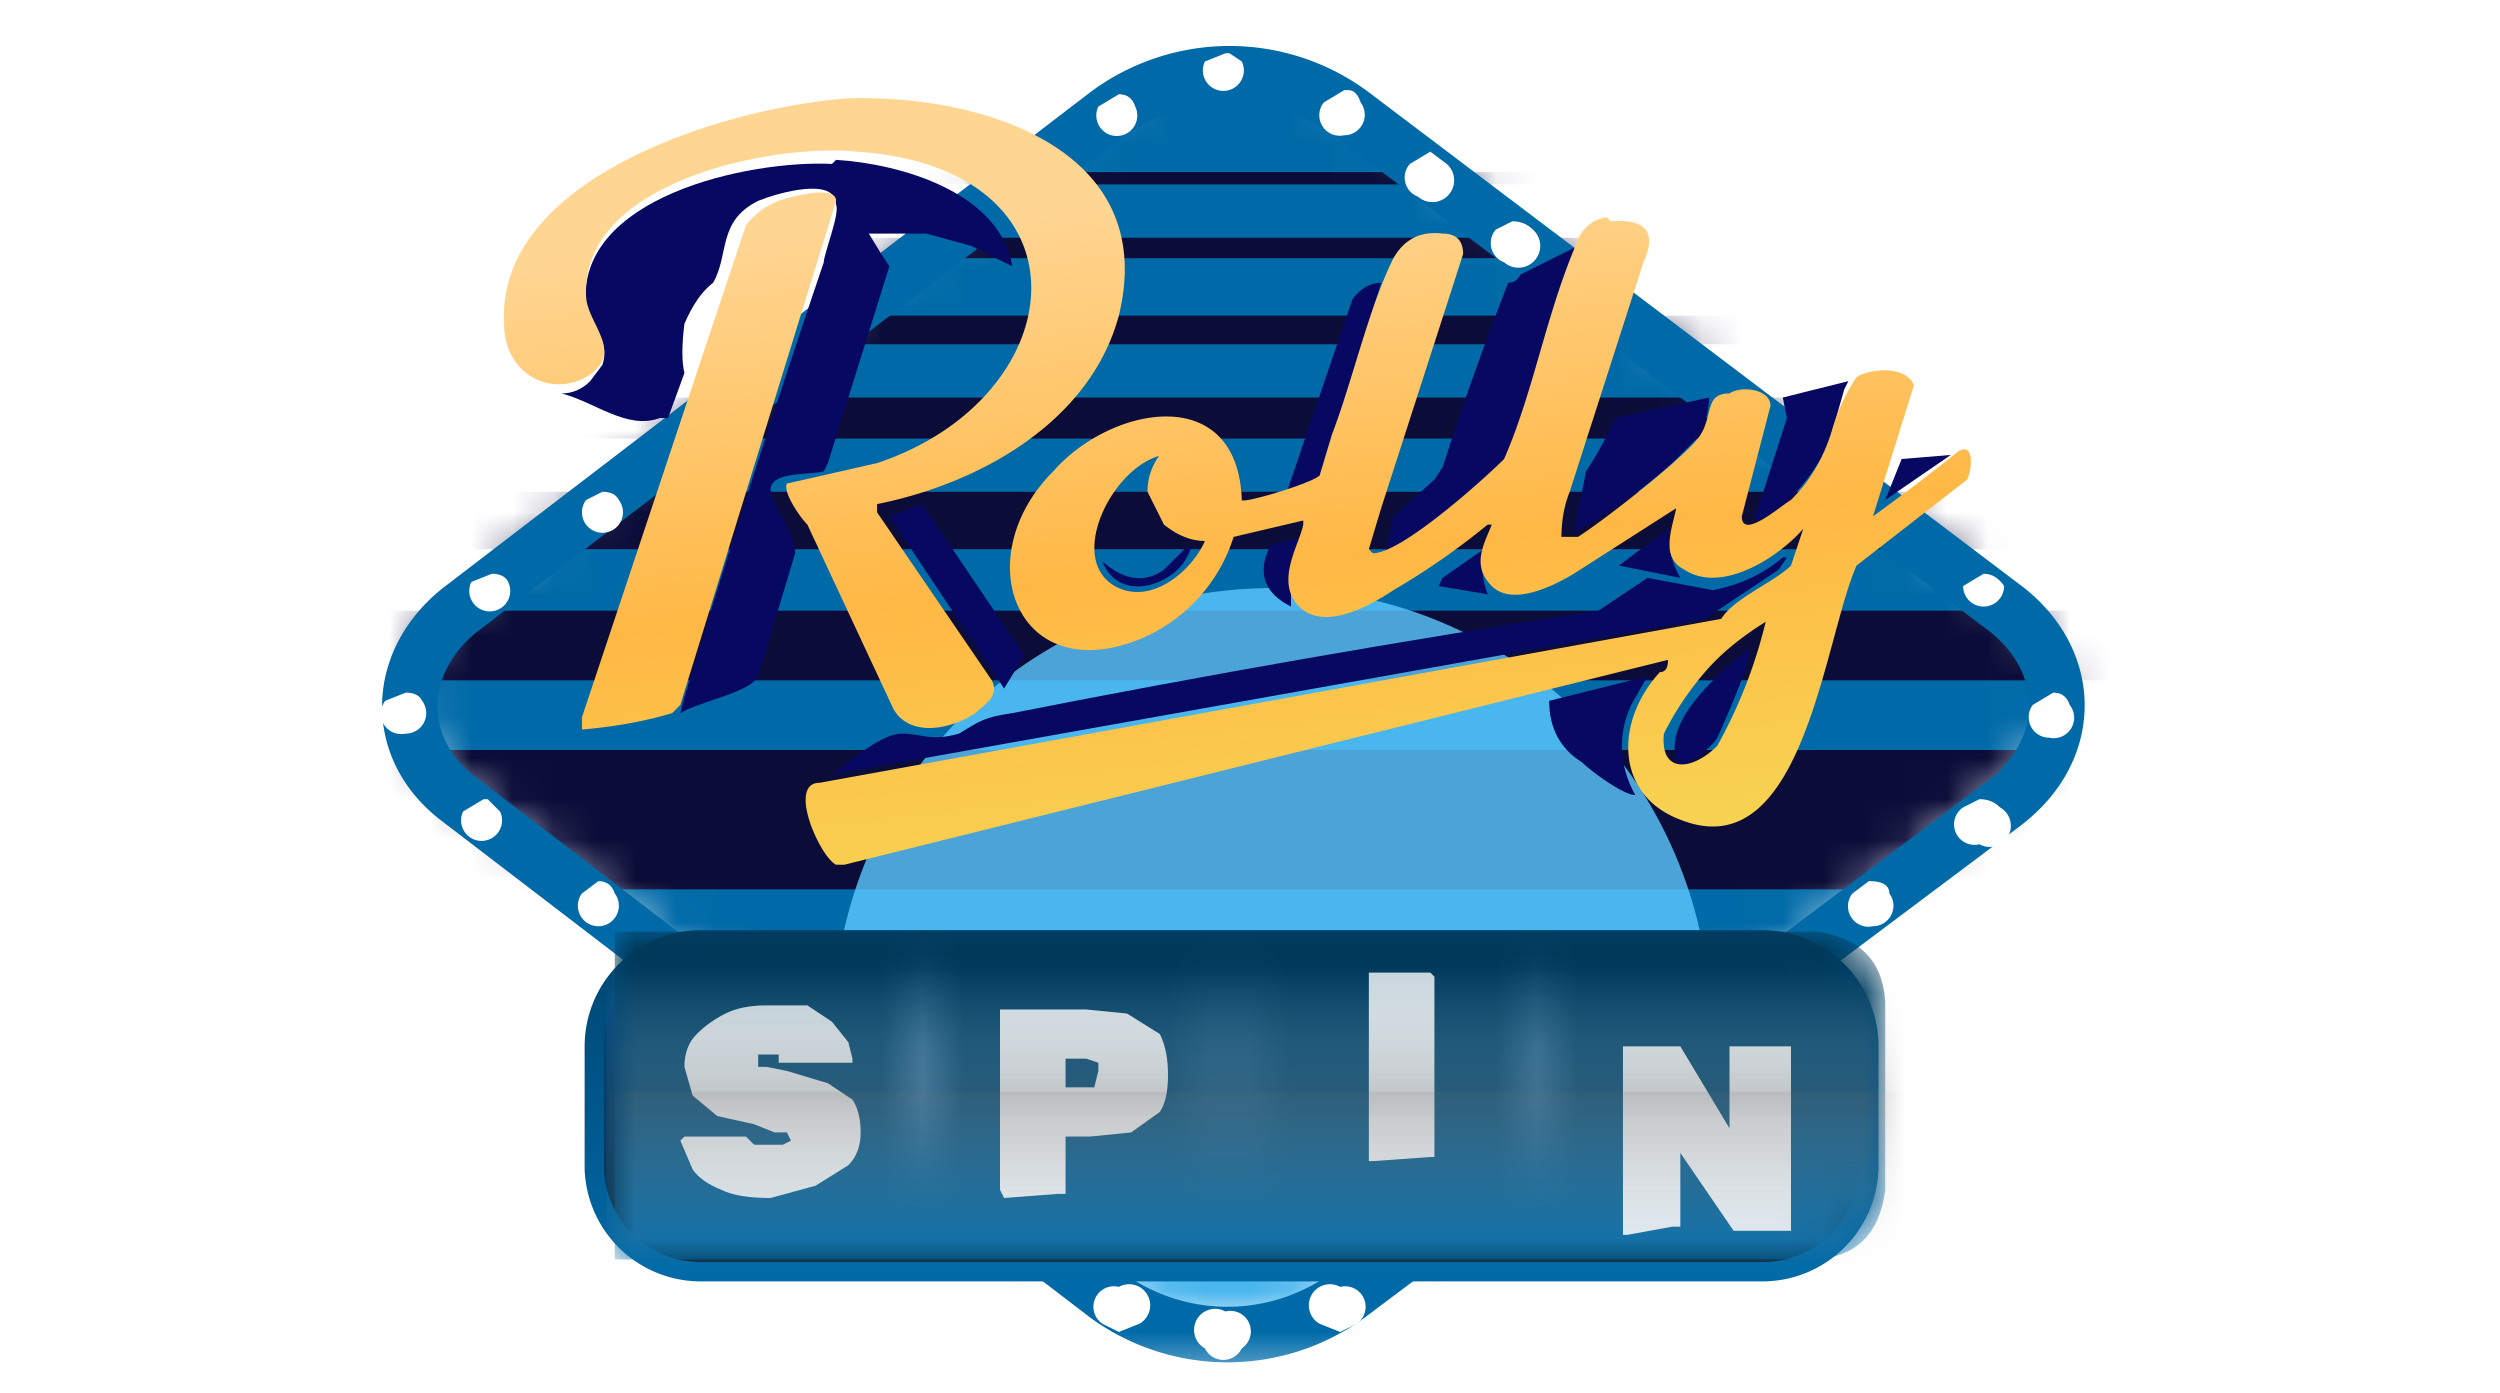 <svg xmlns="http://www.w3.org/2000/svg" width="61" height="34" fill="none"><mask id="a" width="61" height="34" x="0" y="0" maskUnits="userSpaceOnUse" style="mask-type:luminance"><path fill="#fff" d="M0 0h60.3v33.6H0z"/></mask><g mask="url(#a)"><mask id="b" width="42" height="32" x="9" y="1" maskUnits="userSpaceOnUse" style="mask-type:alpha"><path fill="#06f" d="M11.2 19.2c-1.6-1.3-1.6-3.3 0-4.6L27 2.4a5 5 0 0 1 6 0l16 12.2c1.6 1.2 1.6 3.3-.1 4.6l-16 12a5 5 0 0 1-5.9 0z"/></mask><g mask="url(#b)"><g filter="url(#c)"><path fill="#006aa8" d="M11.2 19.2c-1.6-1.3-1.6-3.3 0-4.6L27 2.4a5 5 0 0 1 6 0l16 12.2c1.6 1.2 1.6 3.3-.1 4.6l-16 12a5 5 0 0 1-5.9 0z"/></g><g filter="url(#d)" style="mix-blend-mode:soft-light"><path fill="#0b0c38" d="M55 28.4H6.6V24H55zm0-6.7H6.6v-3.4H55zm0-5.1H6.6v-1.7H55zm0-3.2H6.6V12H55zm0-2.7H6.6v-1H55zm0-2.3H6.6v-.7H55zm0-2.1H6.6v-.5H55zm0-1.8H6.6v-.3H55z"/></g><g filter="url(#e)" opacity=".8" style="mix-blend-mode:hard-light"><path fill="#5dc9ff" d="M30 14.4a10.7 10.7 0 1 1 0 21.3 10.7 10.7 0 0 1 0-21.3"/></g></g><path stroke="#006aa8" stroke-linejoin="round" stroke-width="1.356" d="M11.2 19.5c-1.6-1.2-1.6-3.3 0-4.6L27 2.8a5 5 0 0 1 6 0l16 12.1c1.6 1.3 1.6 3.4-.1 4.7l-16 12a5 5 0 0 1-5.9 0z"/><g filter="url(#f)"><path fill="#fff" d="M29.9 32a.5.5 0 0 1 .4.9.5.5 0 0 1-.9 0 .5.5 0 0 1 .5-.9m-2.6-.6a.5.5 0 0 1 .5.9l-.5.2-.4-.2a.5.5 0 0 1 .4-.9m5.4 0a.5.5 0 0 1 .4.9l-.4.2-.5-.2a.5.5 0 0 1 .5-.9m-18.1-9.9q.3 0 .4.3a.5.5 0 1 1-.8 0zm31 0q.5 0 .5.3a.5.5 0 0 1-.4.8.5.5 0 0 1-.5-.8zm-33.7-2 .3.3a.5.5 0 1 1-.9 0l.5-.3zm36.4 0q.3 0 .5.2a.5.5 0 0 1-.5.9.5.5 0 0 1-.4-.9zm1.8-2.6q.3 0 .4.3a.5.5 0 0 1-.5.8.5.5 0 0 1-.4-.8zm-40.2 0q.3 0 .4.2a.5.5 0 0 1-.4.8.5.5 0 0 1-.5-.8zM48.4 14q.3 0 .5.3a.5.5 0 1 1-1 0zM12 14q.3 0 .4.2a.5.5 0 1 1-.9 0zm2.7-2q.3 0 .4.2a.5.5 0 1 1-.8 0zm22.2-6.6q.3 0 .5.2a.5.5 0 0 1-.7.8.5.5 0 0 1-.2-.8zm-2-1.7.4.3a.5.5 0 0 1-.7.8.5.5 0 0 1-.2-.8zm-7.6-1.4q.3 0 .4.3a.5.5 0 1 1-.9 0zm5.6-.1q.2 0 .3.3a.5.5 0 0 1-.4.8.5.5 0 0 1-.5-.8l.5-.3zM30 1.3l.3.2a.5.5 0 1 1-.9 0l.5-.2z"/></g><g filter="url(#g)"><path fill="url(#h)" stroke="url(#i)" stroke-width=".47" d="M43 22.2a2.6 2.6 0 0 1 2.6 2.6v3a2.6 2.6 0 0 1-2.6 2.5H17.1a2.6 2.6 0 0 1-2.6-2.5v-3a2.6 2.6 0 0 1 2.6-2.6z"/><mask id="j" width="31" height="8" x="15" y="22" maskUnits="userSpaceOnUse" style="mask-type:luminance"><path fill="#fff" d="M15 22h29.3q1.6.2 1.7 1.7v4.6q-.2 1.6-1.7 1.7H15z"/></mask><g mask="url(#j)"><path fill="url(#k)" d="M15 22h29.3q1.6.2 1.7 1.7v4.6q-.2 1.6-1.7 1.7H15z"/><path fill="url(#l)" d="M39.7 29.4h-.1v-4.6H41l1.2 2v-2h1.5v4.5h-1.4L41 27.4v1.8h-.2z"/><path fill="url(#m)" d="M33.5 27.6h-.1V23h1.5l.1.1v4.4h-.1z"/><path fill="url(#n)" d="m24.5 28.5-.1-.2v-4.4h2.1l1 .1.8.5q.2.4.2 1t-.2.9l-.7.5-1 .1H26v1.4h-.2zm1.5-2.7h.7l.1-.4v-.2l-.3-.1H26z"/><path fill="url(#o)" d="M18.8 28.5q-.8 0-1.2-.2-.5-.2-.7-.5l-.3-.7.1-.1h1.5l.2.2h.7l.2-.1-.1-.2h-.3l-.5-.2-.9-.2-.6-.5-.2-.7q0-.5.3-.8t.7-.5 1-.2h1l.6.4.4.5.1.4v.1H19L19 25h-.5v.3h.2l.5.1 1 .3.6.4q.2.3.2.8t-.3.8l-.8.5z"/><g style="mix-blend-mode:color-burn"><path fill="url(#p)" d="M46.8 30.9h-32v-5h32z"/><path fill="url(#q)" fill-opacity=".8" d="M14.8 22.9h32v3h-32z"/></g></g></g><mask id="u" width="16" height="9" x="22" y="22" maskUnits="userSpaceOnUse" style="mask-type:alpha"><path fill="url(#r)" d="M22 22.1h.6v8H22z"/><path fill="url(#s)" d="M29.8 22.1h.4v8h-.4z"/><path fill="url(#t)" d="M37.4 22.1h.5v8h-.5z"/></mask><g mask="url(#u)"><path fill="#b2dcff" fill-opacity=".43" d="M18.7 20.4h22.7V32H18.7z"/></g><path fill="#070862" d="m40.2 16.5-.4.7q-.5 1.1.1 2.2c-.3 0-1.1-.6-1.3-.8q-.8-.5-.8-1.5zm3.4-2.9-.2.3-1.8 1.2-21.3 3.8c.4-.3 1.2-1 1.7-1s.7.2 1.4 0c.5-.3.6-.4 1.3-.5Q31.8 16 39 14.9l1.2-.8 1.6.3q1-.2 1.7-.8m-.8 2.3c0 .3-.7 1.9-.8 2.1s-1 1-1 .5c-.3-1 1.2-2.2 1.8-2.7zm-22.3-12c1.6.1 4 .8 4.3 2.6l-1-.5-1.1-.3h-1.4q.3.5.5.8l-1.5 4.8-.1.2c-.4.1-1.2 0-1.3.4 0 .4.6 1.1.6 1.6l-.9 3c-.2.4-1.4.6-1.9.9l.1-.4q1.6-5.3 3.4-10.6c0-.2.4-1.2.3-1.4 0-.7-1.4-.3-1.9-.1-1 .5-.7 1.3-1.1 2q-.4.3-.7 1-.1.8 0 1.2l-.4 1.1h-.2c-.8.3-1.6-.4-2.4-.6q.4 0 .7-.3l.3-.4c.2-.6-.3-.9-.4-1.4-.3-2.7 4-3.6 6-3.5M25 16q-.2.3-.5.8l-2.8-4.2.8-.3zm6.5-2v.8q-1-.5-.5-1.5l.8-.2zm4.7-.6q-.1.6.1 1.1l-1.2-.2.1-.2zm-7.3 0q.3-.2 0 .3c-.4.6-1.6 1-2 0q.8.7 1.5.2zm11.8-.5q0 .7.3 1.2l-1.5-.3zm-4-1.5q-.7.8-1.7 1.4-.6.5-1.2.7l.2-.9 1-.9.2-.3q.7-2.2 1.6-4.5.2 0 .3-.2l1.4-.7zm5-1.7q0 .5-.3 1l-.6.6q-1.1 1-2.4 1.7l.3-1.5q.4-.6.7-1.3zm3.3-.2-.4 1.4c-.4.7-1 1.6-1.8 1.8l.8-2.5-.1-.5 1.6-.4zm2.6 1.6L46 12.2l.4-1zM33 7.3q.3-.4.7-.4l-1.5 4.8-.8.3z"/><path fill="url(#v)" d="M39.3 5.4q1.3-.1.8 1-.9 2.8-1.8 5.6-.2.5-.2 1.1h.4c.5-.3 2.7-2 3-2.5s.1-1 .7-1c.3-.2 1-.1 1 .3l-.7 2.7c0 .6 1-.3 1.2-.4q.7-.7 1-1.7.2-.7.6-1.3c.3-.2 1.2-.3 1.4.2l-1 3.2q1.1-.8 2.1-1.6c.4-.2.3.5.2.7l-2.7 2.1c-.8 1.8-1.3 7.4-4.3 6.2-1.6-.6-1.6-2.4-.5-3.6q.2 0 .2-.3l-20.1 5h-.2c-.4-.2-1.2-2-.4-2l22-4c.3-.5 1.3-.9 1.7-1.3l.3-.9c-.6.7-2 1.6-2.9 1-.6-.3-.3-1-.2-1.5L38.4 14c-.5.3-1.5.8-2 .3s-.2-1 0-1.5h-.1q-1.1.9-2.3 1.6c-.6.4-1.7 1-2.3.4s0-1.5.1-2v-.1l-1.7.4a4 4 0 0 1-2.3 2.5c-3 1.2-4.2-2-2.1-4.1 1.4-1.6 4.5-2.2 4.6.7 0 .1 1.7-.4 1.9-.6l.3-1c.5-1.3.9-3.1 1.5-4.3q.4-.7 1.2-.6.5 0 .5.5-1 3.1-2 6.2l-.3 1 .1.1c.7 0 2.7-1.8 3.2-2.3.7-1.6 1-3.4 1.7-5.1q.2-.7.8-.8m4 9.8q-1 .6-1.6 1.3t-1 1.5c-.1 1 .7.9 1.3.3a12 12 0 0 0 1.2-3.1M19 4.9c.3-.1 1.4-.4 1.4 0l-3.8 12.3-.2.2q-1 .3-2.2.4v-.3l4-12q.3-.4.8-.6m1.7-2.5c3.2-.1 7.6 1.2 6.6 5.3-.7 2.6-3.4 4.1-5.9 4.6v.2l2.8 4.1c.2.4-.2.6-.4.8-.6.4-1.6.6-2-.1l-2.1-4.5c-.2-.2-.6-.8-.5-1l2.2-.5c4.8-1.6 5.4-7.2-.5-7.6-2-.2-6.7.7-6.6 3.5 0 .7 1 1.4 0 2-.9.5-2-.1-2-1.3-.2-3.6 5.5-5.3 8.4-5.5m7.7 8.7c-1.2.2-2.4 2.5-1.2 3.2.9.5 1.9-.4 2.2-1.1q-.5 0-1-.4L28 12q0-.5.3-.9"/></g><defs><linearGradient id="h" x1="30.064" x2="30.064" y1="22.182" y2="30.336" gradientUnits="userSpaceOnUse"><stop stop-color="#014e8a"/><stop offset="1" stop-color="#07314a"/></linearGradient><linearGradient id="i" x1="30.44" x2="30.44" y1="21.873" y2="30.591" gradientUnits="userSpaceOnUse"><stop stop-color="#00436e"/><stop offset="1" stop-color="#006aa8"/></linearGradient><linearGradient id="k" x1="30.5" x2="30.5" y1="22" y2="30" gradientUnits="userSpaceOnUse"><stop stop-color="#003553"/><stop offset="1" stop-color="#006aa8"/></linearGradient><linearGradient id="l" x1="30.166" x2="30.166" y1="21.036" y2="32.151" gradientUnits="userSpaceOnUse"><stop stop-color="#fff" stop-opacity=".7"/><stop offset=".495" stop-color="#fff" stop-opacity=".95"/><stop offset=".962" stop-color="#fff" stop-opacity=".85"/></linearGradient><linearGradient id="m" x1="30.168" x2="30.168" y1="21.036" y2="32.151" gradientUnits="userSpaceOnUse"><stop stop-color="#fff" stop-opacity=".7"/><stop offset=".495" stop-color="#fff" stop-opacity=".95"/><stop offset=".962" stop-color="#fff" stop-opacity=".85"/></linearGradient><linearGradient id="n" x1="29.386" x2="29.386" y1="21.036" y2="32.151" gradientUnits="userSpaceOnUse"><stop stop-color="#fff" stop-opacity=".7"/><stop offset=".495" stop-color="#fff" stop-opacity=".95"/><stop offset=".962" stop-color="#fff" stop-opacity=".85"/></linearGradient><linearGradient id="o" x1="18.793" x2="18.793" y1="22.468" y2="30.468" gradientUnits="userSpaceOnUse"><stop stop-color="#fff" stop-opacity=".7"/><stop offset=".495" stop-color="#fff" stop-opacity=".95"/><stop offset=".962" stop-color="#fff" stop-opacity=".85"/></linearGradient><linearGradient id="p" x1="30.802" x2="30.802" y1="30.902" y2="25.902" gradientUnits="userSpaceOnUse"><stop stop-color="#d9d9d9" stop-opacity="0"/><stop offset="1" stop-color="#737373" stop-opacity=".42"/></linearGradient><linearGradient id="q" x1="30.802" x2="30.802" y1="22.902" y2="25.902" gradientUnits="userSpaceOnUse"><stop stop-color="#d9d9d9" stop-opacity="0"/><stop offset="1" stop-color="#737373" stop-opacity=".42"/></linearGradient><linearGradient id="r" x1="22.327" x2="22.327" y1="23.112" y2="29.065" gradientUnits="userSpaceOnUse"><stop stop-color="#00959f" stop-opacity="0"/><stop offset=".481" stop-color="#00959f"/><stop offset="1" stop-color="#00959f" stop-opacity="0"/></linearGradient><linearGradient id="s" x1="30.011" x2="30.011" y1="23.112" y2="29.065" gradientUnits="userSpaceOnUse"><stop stop-color="#00959f" stop-opacity="0"/><stop offset=".481" stop-color="#00959f"/><stop offset="1" stop-color="#00959f" stop-opacity="0"/></linearGradient><linearGradient id="t" x1="37.649" x2="37.649" y1="23.112" y2="29.065" gradientUnits="userSpaceOnUse"><stop stop-color="#00959f" stop-opacity="0"/><stop offset=".481" stop-color="#00959f"/><stop offset="1" stop-color="#00959f" stop-opacity="0"/></linearGradient><linearGradient id="v" x1="26.107" x2="27.98" y1="5.173" y2="22.487" gradientUnits="userSpaceOnUse"><stop stop-color="#ffd592"/><stop offset=".519" stop-color="#ffb845"/><stop offset="1" stop-color="#f6d653"/></linearGradient><filter id="c" width="40.083" height="31.125" x="9.985" y="1.458" color-interpolation-filters="sRGB" filterUnits="userSpaceOnUse"><feFlood flood-opacity="0" result="BackgroundImageFix"/><feBlend in="SourceGraphic" in2="BackgroundImageFix" result="shape"/><feColorMatrix in="SourceAlpha" result="hardAlpha" values="0 0 0 0 0 0 0 0 0 0 0 0 0 0 0 0 0 0 127 0"/><feOffset dy=".362"/><feGaussianBlur stdDeviation="4.52"/><feComposite in2="hardAlpha" k2="-1" k3="1" operator="arithmetic"/><feColorMatrix values="0 0 0 0 0 0 0 0 0 0 0 0 0 0 0 0 0 0 1 0"/><feBlend in2="shape" result="effect1_innerShadow_368_27331"/></filter><filter id="d" width="52.45" height="28.225" x="4.554" y="2.159" color-interpolation-filters="sRGB" filterUnits="userSpaceOnUse"><feFlood flood-opacity="0" result="BackgroundImageFix"/><feBlend in="SourceGraphic" in2="BackgroundImageFix" result="shape"/><feGaussianBlur result="effect1_foregroundBlur_368_27331" stdDeviation="1"/></filter><filter id="e" width="41.94" height="41.94" x="9.086" y="4.069" color-interpolation-filters="sRGB" filterUnits="userSpaceOnUse"><feFlood flood-opacity="0" result="BackgroundImageFix"/><feBlend in="SourceGraphic" in2="BackgroundImageFix" result="shape"/><feGaussianBlur result="effect1_foregroundBlur_368_27331" stdDeviation="5.152"/></filter><filter id="f" width="42.019" height="32.694" x="9.047" y=".871" color-interpolation-filters="sRGB" filterUnits="userSpaceOnUse"><feFlood flood-opacity="0" result="BackgroundImageFix"/><feBlend in="SourceGraphic" in2="BackgroundImageFix" result="shape"/><feGaussianBlur result="effect1_foregroundBlur_368_27331" stdDeviation=".2"/></filter><filter id="g" width="34.659" height="11.605" x="12.825" y="21.043" color-interpolation-filters="sRGB" filterUnits="userSpaceOnUse"><feFlood flood-opacity="0" result="BackgroundImageFix"/><feColorMatrix in="SourceAlpha" result="hardAlpha" values="0 0 0 0 0 0 0 0 0 0 0 0 0 0 0 0 0 0 127 0"/><feOffset dy=".593"/><feGaussianBlur stdDeviation=".742"/><feComposite in2="hardAlpha" operator="out"/><feColorMatrix values="0 0 0 0 0 0 0 0 0 0 0 0 0 0 0 0 0 0 0.35 0"/><feBlend in2="BackgroundImageFix" result="effect1_dropShadow_368_27331"/><feBlend in="SourceGraphic" in2="effect1_dropShadow_368_27331" result="shape"/><feColorMatrix in="SourceAlpha" result="hardAlpha" values="0 0 0 0 0 0 0 0 0 0 0 0 0 0 0 0 0 0 127 0"/><feOffset dy="1.19"/><feGaussianBlur stdDeviation=".723"/><feComposite in2="hardAlpha" k2="-1" k3="1" operator="arithmetic"/><feColorMatrix values="0 0 0 0 0.059 0 0 0 0 0.14 0 0 0 0 0.188 0 0 0 1 0"/><feBlend in2="shape" result="effect2_innerShadow_368_27331"/><feColorMatrix in="SourceAlpha" result="hardAlpha" values="0 0 0 0 0 0 0 0 0 0 0 0 0 0 0 0 0 0 127 0"/><feOffset dy="-1.052"/><feGaussianBlur stdDeviation=".452"/><feComposite in2="hardAlpha" k2="-1" k3="1" operator="arithmetic"/><feColorMatrix values="0 0 0 0 0.375 0 0 0 0 0.479 0 0 0 0 1 0 0 0 0.9 0"/><feBlend in2="effect2_innerShadow_368_27331" result="effect3_innerShadow_368_27331"/></filter></defs></svg>